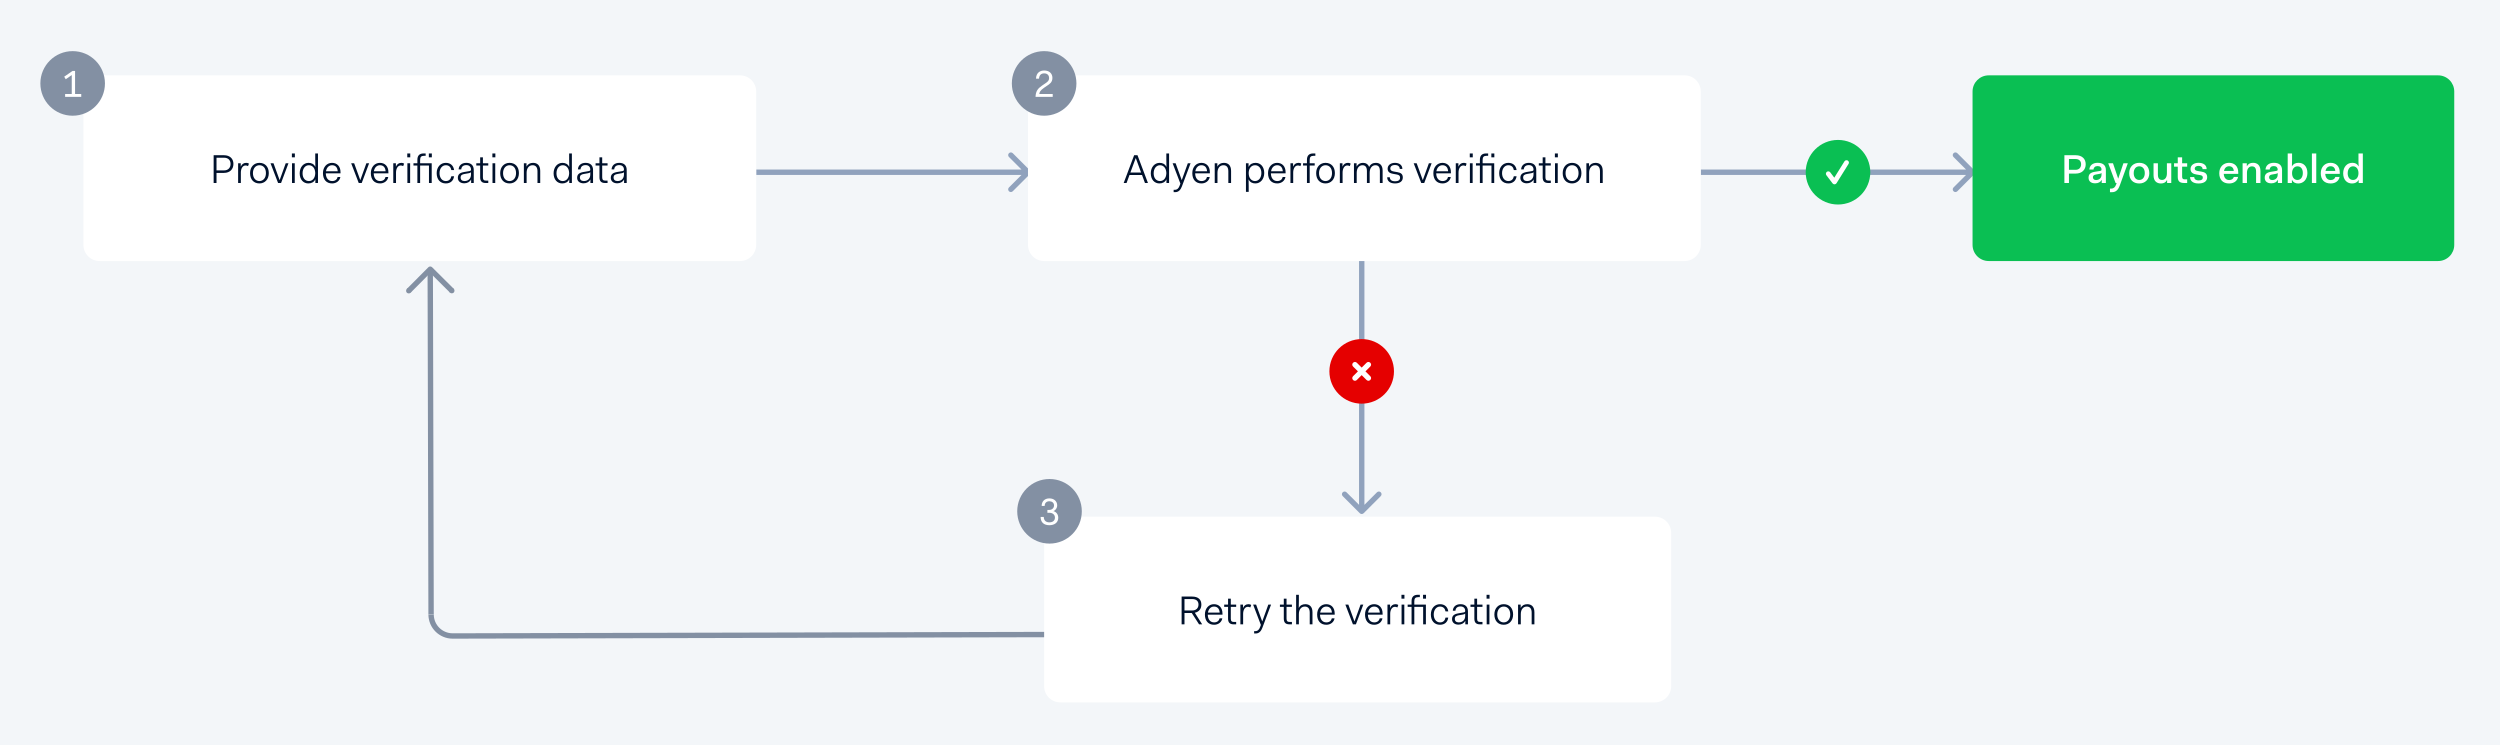 <svg width="929" height="277" viewBox="0 0 929 277" fill="none" xmlns="http://www.w3.org/2000/svg">
<rect width="929" height="277" fill="#F3F6F9"/>
<path d="M382.707 64.707C383.098 64.317 383.098 63.683 382.707 63.293L376.343 56.929C375.953 56.538 375.319 56.538 374.929 56.929C374.538 57.319 374.538 57.953 374.929 58.343L380.586 64L374.929 69.657C374.538 70.047 374.538 70.68 374.929 71.071C375.319 71.462 375.953 71.462 376.343 71.071L382.707 64.707ZM281 65H382V63H281V65Z" fill="#90A2BD"/>
<path d="M733.707 64.707C734.098 64.317 734.098 63.683 733.707 63.293L727.343 56.929C726.953 56.538 726.319 56.538 725.929 56.929C725.538 57.319 725.538 57.953 725.929 58.343L731.586 64L725.929 69.657C725.538 70.047 725.538 70.68 725.929 71.071C726.319 71.462 726.953 71.462 727.343 71.071L733.707 64.707ZM632 65L733 65V63L632 63V65Z" fill="#90A2BD"/>
<path d="M505.314 190.718C505.704 191.109 506.338 191.109 506.728 190.718L513.092 184.354C513.483 183.964 513.483 183.331 513.092 182.94C512.702 182.55 512.068 182.55 511.678 182.94L506.021 188.597L500.364 182.94C499.974 182.55 499.34 182.55 498.95 182.94C498.559 183.331 498.559 183.964 498.95 184.354L505.314 190.718ZM505.021 96.99V190.011H507.021V96.99H505.021Z" fill="#90A2BD"/>
<path d="M671 64C671 57.373 676.373 52 683 52C689.627 52 695 57.373 695 64C695 70.627 689.627 76 683 76C676.373 76 671 70.627 671 64Z" fill="#0ABF53"/>
<path d="M681.694 68.5C681.556 68.5 681.419 68.468 681.295 68.406C681.171 68.344 681.063 68.255 680.98 68.144L678.682 65.111C678.539 64.921 678.476 64.683 678.509 64.447C678.542 64.212 678.666 63.998 678.856 63.855C679.046 63.712 679.285 63.649 679.52 63.682C679.756 63.715 679.969 63.839 680.112 64.029L681.622 66.025L685.424 59.922C685.555 59.732 685.754 59.599 685.98 59.552C686.206 59.504 686.442 59.546 686.638 59.669C686.834 59.791 686.976 59.984 687.033 60.208C687.09 60.431 687.059 60.669 686.945 60.87L682.455 68.078C682.378 68.201 682.273 68.304 682.147 68.378C682.022 68.451 681.88 68.493 681.735 68.499L681.695 68.5H681.694Z" fill="white"/>
<path d="M151.897 108.047L159.877 100.027L167.897 108.008" stroke="#8390A3" stroke-width="2" stroke-linejoin="round"/>
<path d="M159.88 100.988L159.902 110.027" stroke="#8390A3" stroke-width="2"/>
<circle cx="151.897" cy="108.047" r="0.994" transform="rotate(-0.139 151.897 108.047)" fill="#8390A3"/>
<circle cx="167.897" cy="108.008" r="0.994" transform="rotate(-0.139 167.897 108.008)" fill="#8390A3"/>
<line x1="160.192" y1="228.308" x2="159.904" y2="109.986" stroke="#8390A3" stroke-width="2"/>
<path d="M160.195 228.35V228.35C160.206 232.768 163.796 236.341 168.215 236.33L390.186 235.79" stroke="#8390A3" stroke-width="2"/>
<path d="M31 34C31 30.686 33.686 28 37 28H275C278.314 28 281 30.686 281 34V91C281 94.314 278.314 97 275 97H37C33.686 97 31 94.314 31 91V34Z" fill="white"/>
<path d="M79.391 68H80.456V64.25H83.216C85.481 64.25 86.741 62.825 86.741 60.92C86.741 59.015 85.481 57.68 83.216 57.68H79.391V68ZM83.261 58.61C84.866 58.61 85.676 59.585 85.676 60.92C85.676 62.255 84.866 63.32 83.261 63.32H80.456V58.61H83.261ZM88.484 68H89.504V64.13C89.504 62.735 90.104 61.49 91.259 61.49C91.544 61.49 91.829 61.55 92.174 61.73L92.504 60.815C92.144 60.56 91.784 60.515 91.469 60.515C90.524 60.515 89.849 61.04 89.504 61.88H89.459V60.68H88.484V68ZM92.924 64.34C92.924 66.68 94.289 68.165 96.404 68.165C98.399 68.165 99.884 66.68 99.884 64.34C99.884 62 98.519 60.515 96.404 60.515C94.409 60.515 92.924 62 92.924 64.34ZM93.989 64.34C93.989 62.555 95.009 61.4 96.404 61.4C97.844 61.4 98.819 62.495 98.819 64.34C98.819 66.125 97.799 67.28 96.404 67.28C94.979 67.28 93.989 66.125 93.989 64.34ZM103.334 68H104.444L107.189 60.68H106.169L103.934 66.89H103.889L101.639 60.68H100.529L103.334 68ZM108.464 58.46H109.574V57.02H108.464V58.46ZM108.509 68H109.529V60.68H108.509V68ZM111.367 64.4C111.367 66.755 112.762 68.165 114.562 68.165C115.702 68.165 116.677 67.7 117.142 66.68H117.187V68H118.162V57.02H117.142V59.255C117.142 59.615 117.142 61.28 117.187 61.985H117.142C116.677 60.98 115.792 60.515 114.652 60.515C112.837 60.515 111.367 62.045 111.367 64.4ZM112.432 64.4C112.432 62.555 113.467 61.4 114.787 61.4C116.077 61.4 117.067 62.435 117.142 64.205V64.475C117.067 66.26 116.077 67.28 114.787 67.28C113.467 67.28 112.432 66.26 112.432 64.4ZM120.009 64.34C120.009 66.665 121.224 68.165 123.429 68.165C125.064 68.165 126.279 67.1 126.474 65.78H125.454C125.289 66.62 124.614 67.28 123.429 67.28C121.989 67.28 121.119 66.17 121.074 64.475V64.415H126.534V63.995C126.534 61.79 125.229 60.515 123.384 60.515C121.449 60.515 120.009 62.075 120.009 64.34ZM123.384 61.4C124.599 61.4 125.394 62.135 125.499 63.65H121.134C121.359 62.27 122.229 61.4 123.384 61.4ZM133.305 68H134.415L137.16 60.68H136.14L133.905 66.89H133.86L131.61 60.68H130.5L133.305 68ZM137.807 64.34C137.807 66.665 139.022 68.165 141.227 68.165C142.862 68.165 144.077 67.1 144.272 65.78H143.252C143.087 66.62 142.412 67.28 141.227 67.28C139.787 67.28 138.917 66.17 138.872 64.475V64.415H144.332V63.995C144.332 61.79 143.027 60.515 141.182 60.515C139.247 60.515 137.807 62.075 137.807 64.34ZM141.182 61.4C142.397 61.4 143.192 62.135 143.297 63.65H138.932C139.157 62.27 140.027 61.4 141.182 61.4ZM146.14 68H147.16V64.13C147.16 62.735 147.76 61.49 148.915 61.49C149.2 61.49 149.485 61.55 149.83 61.73L150.16 60.815C149.8 60.56 149.44 60.515 149.125 60.515C148.18 60.515 147.505 61.04 147.16 61.88H147.115V60.68H146.14V68ZM151.34 58.46H152.45V57.02H151.34V58.46ZM151.385 68H152.405V60.68H151.385V68ZM159.403 68H160.423V60.68H156.118V59.435C156.118 58.4 156.493 57.905 157.513 57.905H158.173V57.02H157.423C155.908 57.02 155.098 57.785 155.098 59.39V60.68H153.643V61.505H155.098V68H156.118V61.505H159.403V68ZM159.358 58.46H160.468V57.02H159.358V58.46ZM162.27 64.34C162.27 66.665 163.56 68.165 165.66 68.165C167.445 68.165 168.51 67.115 168.735 65.495H167.715C167.52 66.575 166.86 67.28 165.66 67.28C164.295 67.28 163.335 66.095 163.335 64.34C163.335 62.585 164.34 61.4 165.66 61.4C166.86 61.4 167.52 62.105 167.715 63.185H168.735C168.51 61.565 167.445 60.515 165.66 60.515C163.74 60.515 162.27 62.015 162.27 64.34ZM170.139 66.095C170.139 67.295 171.054 68.12 172.539 68.12C173.709 68.12 174.654 67.535 175.074 66.695V68H176.049V63.185C176.049 61.49 175.089 60.515 173.274 60.515C171.534 60.515 170.499 61.52 170.424 62.96H171.399C171.474 61.94 172.134 61.355 173.274 61.355C174.414 61.355 175.029 62.015 175.029 63.05C175.029 63.455 174.804 63.53 174.039 63.65L172.464 63.92C170.844 64.205 170.139 64.82 170.139 66.095ZM175.029 64.82C175.029 66.47 173.964 67.28 172.614 67.28C171.669 67.28 171.159 66.755 171.159 65.99C171.159 65.165 171.639 64.805 172.644 64.64L174.189 64.37C174.594 64.31 174.864 64.19 175.029 63.995V64.82ZM178.43 65.9C178.43 67.34 179.105 68 180.485 68H181.445V67.115H180.62C179.795 67.115 179.45 66.8 179.45 65.855V61.505H181.445V60.68H179.45V58.46H178.43V60.68H176.99V61.505H178.43V65.9ZM182.966 58.46H184.076V57.02H182.966V58.46ZM183.011 68H184.031V60.68H183.011V68ZM185.869 64.34C185.869 66.68 187.234 68.165 189.349 68.165C191.344 68.165 192.829 66.68 192.829 64.34C192.829 62 191.464 60.515 189.349 60.515C187.354 60.515 185.869 62 185.869 64.34ZM186.934 64.34C186.934 62.555 187.954 61.4 189.349 61.4C190.789 61.4 191.764 62.495 191.764 64.34C191.764 66.125 190.744 67.28 189.349 67.28C187.924 67.28 186.934 66.125 186.934 64.34ZM194.671 68H195.691V64.19C195.691 62.375 196.681 61.4 197.881 61.4C198.976 61.4 199.726 62.015 199.726 63.65V68H200.746V63.515C200.746 61.31 199.531 60.515 198.091 60.515C197.011 60.515 196.126 60.965 195.691 61.88H195.646V60.68H194.671V68ZM205.717 64.4C205.717 66.755 207.112 68.165 208.912 68.165C210.052 68.165 211.027 67.7 211.492 66.68H211.537V68H212.512V57.02H211.492V59.255C211.492 59.615 211.492 61.28 211.537 61.985H211.492C211.027 60.98 210.142 60.515 209.002 60.515C207.187 60.515 205.717 62.045 205.717 64.4ZM206.782 64.4C206.782 62.555 207.817 61.4 209.137 61.4C210.427 61.4 211.417 62.435 211.492 64.205V64.475C211.417 66.26 210.427 67.28 209.137 67.28C207.817 67.28 206.782 66.26 206.782 64.4ZM214.465 66.095C214.465 67.295 215.38 68.12 216.865 68.12C218.035 68.12 218.98 67.535 219.4 66.695V68H220.375V63.185C220.375 61.49 219.415 60.515 217.6 60.515C215.86 60.515 214.825 61.52 214.75 62.96H215.725C215.8 61.94 216.46 61.355 217.6 61.355C218.74 61.355 219.355 62.015 219.355 63.05C219.355 63.455 219.13 63.53 218.365 63.65L216.79 63.92C215.17 64.205 214.465 64.82 214.465 66.095ZM219.355 64.82C219.355 66.47 218.29 67.28 216.94 67.28C215.995 67.28 215.485 66.755 215.485 65.99C215.485 65.165 215.965 64.805 216.97 64.64L218.515 64.37C218.92 64.31 219.19 64.19 219.355 63.995V64.82ZM222.756 65.9C222.756 67.34 223.431 68 224.811 68H225.771V67.115H224.946C224.121 67.115 223.776 66.8 223.776 65.855V61.505H225.771V60.68H223.776V58.46H222.756V60.68H221.316V61.505H222.756V65.9ZM226.975 66.095C226.975 67.295 227.89 68.12 229.375 68.12C230.545 68.12 231.49 67.535 231.91 66.695V68H232.885V63.185C232.885 61.49 231.925 60.515 230.11 60.515C228.37 60.515 227.335 61.52 227.26 62.96H228.235C228.31 61.94 228.97 61.355 230.11 61.355C231.25 61.355 231.865 62.015 231.865 63.05C231.865 63.455 231.64 63.53 230.875 63.65L229.3 63.92C227.68 64.205 226.975 64.82 226.975 66.095ZM231.865 64.82C231.865 66.47 230.8 67.28 229.45 67.28C228.505 67.28 227.995 66.755 227.995 65.99C227.995 65.165 228.475 64.805 229.48 64.64L231.025 64.37C231.43 64.31 231.7 64.19 231.865 63.995V64.82Z" fill="#00112C"/>
<path d="M382 34C382 30.686 384.686 28 388 28H626C629.314 28 632 30.686 632 34V91C632 94.314 629.314 97 626 97H388C384.686 97 382 94.314 382 91V34Z" fill="white"/>
<path d="M417.562 68H418.627L419.722 65.03H424.372L425.467 68H426.577L422.692 57.68H421.447L417.562 68ZM420.052 64.115L422.017 58.79H422.077L424.027 64.115H420.052ZM427.635 64.4C427.635 66.755 429.03 68.165 430.83 68.165C431.97 68.165 432.945 67.7 433.41 66.68H433.455V68H434.43V57.02H433.41V59.255C433.41 59.615 433.41 61.28 433.455 61.985H433.41C432.945 60.98 432.06 60.515 430.92 60.515C429.105 60.515 427.635 62.045 427.635 64.4ZM428.7 64.4C428.7 62.555 429.735 61.4 431.055 61.4C432.345 61.4 433.335 62.435 433.41 64.205V64.475C433.335 66.26 432.345 67.28 431.055 67.28C429.735 67.28 428.7 66.26 428.7 64.4ZM436.128 70.535V71.405H436.713C438.108 71.405 438.798 70.325 439.203 69.245L442.413 60.68H441.393L439.158 66.89H439.113L436.863 60.68H435.753L438.633 68.225L438.363 68.96C438.003 69.98 437.448 70.535 436.533 70.535H436.128ZM443.06 64.34C443.06 66.665 444.275 68.165 446.48 68.165C448.115 68.165 449.33 67.1 449.525 65.78H448.505C448.34 66.62 447.665 67.28 446.48 67.28C445.04 67.28 444.17 66.17 444.125 64.475V64.415H449.585V63.995C449.585 61.79 448.28 60.515 446.435 60.515C444.5 60.515 443.06 62.075 443.06 64.34ZM446.435 61.4C447.65 61.4 448.445 62.135 448.55 63.65H444.185C444.41 62.27 445.28 61.4 446.435 61.4ZM451.393 68H452.413V64.19C452.413 62.375 453.403 61.4 454.603 61.4C455.698 61.4 456.448 62.015 456.448 63.65V68H457.468V63.515C457.468 61.31 456.253 60.515 454.813 60.515C453.733 60.515 452.848 60.965 452.413 61.88H452.368V60.68H451.393V68ZM464.015 69.425C464.015 69.065 464.015 67.4 463.97 66.695H464.015C464.48 67.715 465.365 68.165 466.505 68.165C468.32 68.165 469.79 66.635 469.79 64.28C469.79 61.925 468.395 60.515 466.595 60.515C465.455 60.515 464.48 60.965 464.015 61.985H463.97V60.68H462.995V71.3H464.015V69.425ZM468.725 64.28C468.725 66.125 467.69 67.28 466.37 67.28C465.05 67.28 464.015 66.2 464.015 64.34V64.205C464.06 62.435 465.08 61.4 466.37 61.4C467.675 61.4 468.725 62.42 468.725 64.28ZM471.2 64.34C471.2 66.665 472.415 68.165 474.62 68.165C476.255 68.165 477.47 67.1 477.665 65.78H476.645C476.48 66.62 475.805 67.28 474.62 67.28C473.18 67.28 472.31 66.17 472.265 64.475V64.415H477.725V63.995C477.725 61.79 476.42 60.515 474.575 60.515C472.64 60.515 471.2 62.075 471.2 64.34ZM474.575 61.4C475.79 61.4 476.585 62.135 476.69 63.65H472.325C472.55 62.27 473.42 61.4 474.575 61.4ZM479.533 68H480.553V64.13C480.553 62.735 481.153 61.49 482.308 61.49C482.593 61.49 482.878 61.55 483.223 61.73L483.553 60.815C483.193 60.56 482.833 60.515 482.518 60.515C481.573 60.515 480.898 61.04 480.553 61.88H480.508V60.68H479.533V68ZM485.663 68H486.683V61.505H488.543V60.68H486.683V59.435C486.683 58.4 487.058 57.905 488.078 57.905H488.783V57.02H487.988C486.473 57.02 485.663 57.785 485.663 59.39V60.68H484.208V61.505H485.663V68ZM489.085 64.34C489.085 66.68 490.45 68.165 492.565 68.165C494.56 68.165 496.045 66.68 496.045 64.34C496.045 62 494.68 60.515 492.565 60.515C490.57 60.515 489.085 62 489.085 64.34ZM490.15 64.34C490.15 62.555 491.17 61.4 492.565 61.4C494.005 61.4 494.98 62.495 494.98 64.34C494.98 66.125 493.96 67.28 492.565 67.28C491.14 67.28 490.15 66.125 490.15 64.34ZM497.888 68H498.908V64.13C498.908 62.735 499.508 61.49 500.663 61.49C500.948 61.49 501.233 61.55 501.578 61.73L501.908 60.815C501.548 60.56 501.188 60.515 500.873 60.515C499.928 60.515 499.253 61.04 498.908 61.88H498.863V60.68H497.888V68ZM503.132 68H504.152V64.19C504.152 62.375 505.142 61.4 506.267 61.4C507.287 61.4 507.947 62 507.947 63.56V68H508.967V64.205C508.967 62.36 509.957 61.4 511.082 61.4C512.162 61.4 512.762 62 512.762 63.56V68H513.782V63.425C513.782 61.31 512.672 60.515 511.292 60.515C510.212 60.515 509.267 60.95 508.772 62.075C508.367 60.95 507.497 60.515 506.477 60.515C505.472 60.515 504.587 60.965 504.152 61.88H504.107V60.68H503.132V68ZM515.481 65.87C515.481 67.385 516.636 68.165 518.391 68.165C520.071 68.165 521.286 67.445 521.286 65.945C521.286 64.61 520.446 64.175 519.321 63.98L517.971 63.74C517.071 63.575 516.636 63.29 516.636 62.615C516.636 61.76 517.371 61.31 518.391 61.31C519.411 61.31 520.146 61.835 520.146 62.78H521.121C521.121 61.265 519.876 60.515 518.391 60.515C516.831 60.515 515.646 61.325 515.646 62.705C515.646 64.04 516.696 64.43 517.656 64.595L519.006 64.835C519.891 65 520.266 65.285 520.266 65.99C520.266 66.95 519.606 67.37 518.361 67.37C517.356 67.37 516.456 66.95 516.456 65.87H515.481ZM528.133 68H529.243L531.988 60.68H530.968L528.733 66.89H528.688L526.438 60.68H525.328L528.133 68ZM532.635 64.34C532.635 66.665 533.85 68.165 536.055 68.165C537.69 68.165 538.905 67.1 539.1 65.78H538.08C537.915 66.62 537.24 67.28 536.055 67.28C534.615 67.28 533.745 66.17 533.7 64.475V64.415H539.16V63.995C539.16 61.79 537.855 60.515 536.01 60.515C534.075 60.515 532.635 62.075 532.635 64.34ZM536.01 61.4C537.225 61.4 538.02 62.135 538.125 63.65H533.76C533.985 62.27 534.855 61.4 536.01 61.4ZM540.969 68H541.989V64.13C541.989 62.735 542.589 61.49 543.744 61.49C544.029 61.49 544.314 61.55 544.659 61.73L544.989 60.815C544.629 60.56 544.269 60.515 543.954 60.515C543.009 60.515 542.334 61.04 541.989 61.88H541.944V60.68H540.969V68ZM546.168 58.46H547.278V57.02H546.168V58.46ZM546.213 68H547.233V60.68H546.213V68ZM554.231 68H555.251V60.68H550.946V59.435C550.946 58.4 551.321 57.905 552.341 57.905H553.001V57.02H552.251C550.736 57.02 549.926 57.785 549.926 59.39V60.68H548.471V61.505H549.926V68H550.946V61.505H554.231V68ZM554.186 58.46H555.296V57.02H554.186V58.46ZM557.098 64.34C557.098 66.665 558.388 68.165 560.488 68.165C562.273 68.165 563.338 67.115 563.563 65.495H562.543C562.348 66.575 561.688 67.28 560.488 67.28C559.123 67.28 558.163 66.095 558.163 64.34C558.163 62.585 559.168 61.4 560.488 61.4C561.688 61.4 562.348 62.105 562.543 63.185H563.563C563.338 61.565 562.273 60.515 560.488 60.515C558.568 60.515 557.098 62.015 557.098 64.34ZM564.967 66.095C564.967 67.295 565.882 68.12 567.367 68.12C568.537 68.12 569.482 67.535 569.902 66.695V68H570.877V63.185C570.877 61.49 569.917 60.515 568.102 60.515C566.362 60.515 565.327 61.52 565.252 62.96H566.227C566.302 61.94 566.962 61.355 568.102 61.355C569.242 61.355 569.857 62.015 569.857 63.05C569.857 63.455 569.632 63.53 568.867 63.65L567.292 63.92C565.672 64.205 564.967 64.82 564.967 66.095ZM569.857 64.82C569.857 66.47 568.792 67.28 567.442 67.28C566.497 67.28 565.987 66.755 565.987 65.99C565.987 65.165 566.467 64.805 567.472 64.64L569.017 64.37C569.422 64.31 569.692 64.19 569.857 63.995V64.82ZM573.258 65.9C573.258 67.34 573.933 68 575.313 68H576.273V67.115H575.448C574.623 67.115 574.278 66.8 574.278 65.855V61.505H576.273V60.68H574.278V58.46H573.258V60.68H571.818V61.505H573.258V65.9ZM577.794 58.46H578.904V57.02H577.794V58.46ZM577.839 68H578.859V60.68H577.839V68ZM580.697 64.34C580.697 66.68 582.062 68.165 584.177 68.165C586.172 68.165 587.657 66.68 587.657 64.34C587.657 62 586.292 60.515 584.177 60.515C582.182 60.515 580.697 62 580.697 64.34ZM581.762 64.34C581.762 62.555 582.782 61.4 584.177 61.4C585.617 61.4 586.592 62.495 586.592 64.34C586.592 66.125 585.572 67.28 584.177 67.28C582.752 67.28 581.762 66.125 581.762 64.34ZM589.499 68H590.519V64.19C590.519 62.375 591.509 61.4 592.709 61.4C593.804 61.4 594.554 62.015 594.554 63.65V68H595.574V63.515C595.574 61.31 594.359 60.515 592.919 60.515C591.839 60.515 590.954 60.965 590.519 61.88H590.474V60.68H589.499V68Z" fill="#00112C"/>
<path d="M388 198C388 194.686 390.686 192 394 192H615C618.314 192 621 194.686 621 198V255C621 258.314 618.314 261 615 261H394C390.686 261 388 258.314 388 255V198Z" fill="white"/>
<path d="M439.09 232H440.155V227.785H442.855L445.57 232H446.725L443.995 227.695C445.6 227.35 446.425 226.225 446.425 224.65C446.425 222.775 445.24 221.68 442.96 221.68H439.09V232ZM443.005 222.61C444.55 222.61 445.36 223.39 445.36 224.65C445.36 225.91 444.565 226.855 443.005 226.855H440.155V222.61H443.005ZM447.745 228.34C447.745 230.665 448.96 232.165 451.165 232.165C452.8 232.165 454.015 231.1 454.21 229.78H453.19C453.025 230.62 452.35 231.28 451.165 231.28C449.725 231.28 448.855 230.17 448.81 228.475V228.415H454.27V227.995C454.27 225.79 452.965 224.515 451.12 224.515C449.185 224.515 447.745 226.075 447.745 228.34ZM451.12 225.4C452.335 225.4 453.13 226.135 453.235 227.65H448.87C449.095 226.27 449.965 225.4 451.12 225.4ZM456.346 229.9C456.346 231.34 457.021 232 458.401 232H459.361V231.115H458.536C457.711 231.115 457.366 230.8 457.366 229.855V225.505H459.361V224.68H457.366V222.46H456.346V224.68H454.906V225.505H456.346V229.9ZM460.927 232H461.947V228.13C461.947 226.735 462.547 225.49 463.702 225.49C463.987 225.49 464.272 225.55 464.617 225.73L464.947 224.815C464.587 224.56 464.227 224.515 463.912 224.515C462.967 224.515 462.292 225.04 461.947 225.88H461.902V224.68H460.927V232ZM466.037 234.535V235.405H466.622C468.017 235.405 468.707 234.325 469.112 233.245L472.322 224.68H471.302L469.067 230.89H469.022L466.772 224.68H465.662L468.542 232.225L468.272 232.96C467.912 233.98 467.357 234.535 466.442 234.535H466.037ZM477.059 229.9C477.059 231.34 477.734 232 479.114 232H480.074V231.115H479.249C478.424 231.115 478.079 230.8 478.079 229.855V225.505H480.074V224.68H478.079V222.46H477.059V224.68H475.619V225.505H477.059V229.9ZM481.64 232H482.66V228.16C482.66 226.375 483.65 225.4 484.85 225.4C485.945 225.4 486.695 226.015 486.695 227.65V232H487.715V227.515C487.715 225.31 486.5 224.515 485.06 224.515C483.98 224.515 483.095 224.965 482.66 225.88H482.615C482.66 225.16 482.66 223.585 482.66 223.21V221.02H481.64V232ZM489.449 228.34C489.449 230.665 490.664 232.165 492.869 232.165C494.504 232.165 495.719 231.1 495.914 229.78H494.894C494.729 230.62 494.054 231.28 492.869 231.28C491.429 231.28 490.559 230.17 490.514 228.475V228.415H495.974V227.995C495.974 225.79 494.669 224.515 492.824 224.515C490.889 224.515 489.449 226.075 489.449 228.34ZM492.824 225.4C494.039 225.4 494.834 226.135 494.939 227.65H490.574C490.799 226.27 491.669 225.4 492.824 225.4ZM502.745 232H503.855L506.6 224.68H505.58L503.345 230.89H503.3L501.05 224.68H499.94L502.745 232ZM507.247 228.34C507.247 230.665 508.462 232.165 510.667 232.165C512.302 232.165 513.517 231.1 513.712 229.78H512.692C512.527 230.62 511.852 231.28 510.667 231.28C509.227 231.28 508.357 230.17 508.312 228.475V228.415H513.772V227.995C513.772 225.79 512.467 224.515 510.622 224.515C508.687 224.515 507.247 226.075 507.247 228.34ZM510.622 225.4C511.837 225.4 512.632 226.135 512.737 227.65H508.372C508.597 226.27 509.467 225.4 510.622 225.4ZM515.58 232H516.6V228.13C516.6 226.735 517.2 225.49 518.355 225.49C518.64 225.49 518.925 225.55 519.27 225.73L519.6 224.815C519.24 224.56 518.88 224.515 518.565 224.515C517.62 224.515 516.945 225.04 516.6 225.88H516.555V224.68H515.58V232ZM520.78 222.46H521.89V221.02H520.78V222.46ZM520.825 232H521.845V224.68H520.825V232ZM528.843 232H529.863V224.68H525.558V223.435C525.558 222.4 525.933 221.905 526.953 221.905H527.613V221.02H526.863C525.348 221.02 524.538 221.785 524.538 223.39V224.68H523.083V225.505H524.538V232H525.558V225.505H528.843V232ZM528.798 222.46H529.908V221.02H528.798V222.46ZM531.71 228.34C531.71 230.665 533 232.165 535.1 232.165C536.885 232.165 537.95 231.115 538.175 229.495H537.155C536.96 230.575 536.3 231.28 535.1 231.28C533.735 231.28 532.775 230.095 532.775 228.34C532.775 226.585 533.78 225.4 535.1 225.4C536.3 225.4 536.96 226.105 537.155 227.185H538.175C537.95 225.565 536.885 224.515 535.1 224.515C533.18 224.515 531.71 226.015 531.71 228.34ZM539.579 230.095C539.579 231.295 540.494 232.12 541.979 232.12C543.149 232.12 544.094 231.535 544.514 230.695V232H545.489V227.185C545.489 225.49 544.529 224.515 542.714 224.515C540.974 224.515 539.939 225.52 539.864 226.96H540.839C540.914 225.94 541.574 225.355 542.714 225.355C543.854 225.355 544.469 226.015 544.469 227.05C544.469 227.455 544.244 227.53 543.479 227.65L541.904 227.92C540.284 228.205 539.579 228.82 539.579 230.095ZM544.469 228.82C544.469 230.47 543.404 231.28 542.054 231.28C541.109 231.28 540.599 230.755 540.599 229.99C540.599 229.165 541.079 228.805 542.084 228.64L543.629 228.37C544.034 228.31 544.304 228.19 544.469 227.995V228.82ZM547.87 229.9C547.87 231.34 548.545 232 549.925 232H550.885V231.115H550.06C549.235 231.115 548.89 230.8 548.89 229.855V225.505H550.885V224.68H548.89V222.46H547.87V224.68H546.43V225.505H547.87V229.9ZM552.405 222.46H553.515V221.02H552.405V222.46ZM552.45 232H553.47V224.68H552.45V232ZM555.309 228.34C555.309 230.68 556.674 232.165 558.789 232.165C560.784 232.165 562.269 230.68 562.269 228.34C562.269 226 560.904 224.515 558.789 224.515C556.794 224.515 555.309 226 555.309 228.34ZM556.374 228.34C556.374 226.555 557.394 225.4 558.789 225.4C560.229 225.4 561.204 226.495 561.204 228.34C561.204 230.125 560.184 231.28 558.789 231.28C557.364 231.28 556.374 230.125 556.374 228.34ZM564.111 232H565.131V228.19C565.131 226.375 566.121 225.4 567.321 225.4C568.416 225.4 569.166 226.015 569.166 227.65V232H570.186V227.515C570.186 225.31 568.971 224.515 567.531 224.515C566.451 224.515 565.566 224.965 565.131 225.88H565.086V224.68H564.111V232Z" fill="#00112C"/>
<path d="M733 34C733 30.686 735.686 28 739 28H906C909.314 28 912 30.686 912 34V91C912 94.314 909.314 97 906 97H739C735.686 97 733 94.314 733 91V34Z" fill="#0ABF53"/>
<path d="M767.129 68H768.824V64.505H771.314C773.714 64.505 775.049 63.02 775.049 61.04C775.049 59.06 773.714 57.68 771.314 57.68H767.129V68ZM771.239 59.09C772.664 59.09 773.339 59.9 773.339 61.055C773.339 62.195 772.649 63.11 771.239 63.11H768.824V59.09H771.239ZM776.11 66.05C776.11 67.355 777.025 68.12 778.54 68.12C779.755 68.12 780.595 67.64 780.94 66.86H781V68H782.545V63.2C782.545 61.475 781.54 60.5 779.485 60.5C777.625 60.5 776.5 61.49 776.395 63.005H777.94C778 62.24 778.51 61.715 779.485 61.715C780.46 61.715 780.925 62.27 780.925 62.975C780.925 63.425 780.76 63.47 779.98 63.59L778.495 63.83C776.815 64.085 776.11 64.745 776.11 66.05ZM780.925 64.94C780.925 66.26 779.95 66.905 778.885 66.905C778.15 66.905 777.73 66.485 777.73 65.885C777.73 65.27 778.09 64.955 778.915 64.835L780.175 64.61C780.535 64.565 780.79 64.445 780.925 64.265V64.94ZM786.149 68H786.539L786.314 68.66C785.969 69.605 785.384 70.085 784.544 70.085H784.064V71.42H784.874C786.464 71.42 787.244 70.205 787.679 69.02L790.694 60.68H789.059L787.154 66.32H787.094L785.189 60.68H783.419L786.149 68ZM791.21 64.34C791.21 66.74 792.665 68.18 794.945 68.18C797.12 68.18 798.68 66.695 798.68 64.34C798.68 61.94 797.225 60.5 794.945 60.5C792.785 60.5 791.21 61.985 791.21 64.34ZM792.89 64.34C792.89 62.795 793.7 61.805 794.945 61.805C796.19 61.805 797 62.735 797 64.34C797 65.885 796.19 66.875 794.945 66.875C793.7 66.875 792.89 65.885 792.89 64.34ZM800.257 65.12C800.257 67.4 801.547 68.18 803.017 68.18C804.082 68.18 804.817 67.76 805.237 66.935H805.297V68H806.842V60.68H805.222V64.46C805.222 65.975 804.472 66.86 803.437 66.86C802.492 66.86 801.877 66.365 801.877 64.91V60.68H800.257V65.12ZM809.259 65.75C809.259 67.355 809.979 68 811.659 68H812.754V66.65H811.869C811.149 66.65 810.879 66.365 810.879 65.66V61.94H812.754V60.68H810.879V58.46H809.259V60.68H807.879V61.94H809.259V65.75ZM813.841 65.81C813.841 67.37 815.056 68.18 816.991 68.18C818.896 68.18 820.186 67.43 820.186 65.855C820.186 64.4 819.196 63.98 818.086 63.785L816.736 63.56C815.851 63.395 815.566 63.155 815.566 62.66C815.566 62.015 816.151 61.64 817.006 61.64C817.891 61.64 818.476 62.09 818.476 62.855H819.991C819.991 61.295 818.701 60.5 817.006 60.5C815.281 60.5 814.006 61.34 814.006 62.825C814.006 64.205 815.086 64.67 816.166 64.835L817.516 65.06C818.251 65.18 818.566 65.42 818.566 65.96C818.566 66.68 818.086 67.04 816.991 67.04C816.181 67.04 815.386 66.695 815.386 65.81H813.841ZM824.681 64.355C824.681 66.77 826.001 68.18 828.356 68.18C830.276 68.18 831.461 67.07 831.656 65.75H830.081C829.916 66.35 829.406 66.905 828.371 66.905C827.186 66.905 826.421 66.05 826.346 64.61H831.731V64.07C831.731 61.805 830.351 60.5 828.311 60.5C826.211 60.5 824.681 62.03 824.681 64.355ZM828.311 61.775C829.346 61.775 829.961 62.33 830.081 63.53H826.421C826.646 62.435 827.351 61.775 828.311 61.775ZM833.351 68H834.971V64.175C834.971 62.69 835.766 61.82 836.801 61.82C837.761 61.82 838.361 62.315 838.361 63.77V68H839.981V63.56C839.981 61.28 838.691 60.5 837.236 60.5C836.141 60.5 835.391 60.92 834.971 61.745H834.911V60.68H833.351V68ZM841.573 66.05C841.573 67.355 842.488 68.12 844.003 68.12C845.218 68.12 846.058 67.64 846.403 66.86H846.463V68H848.008V63.2C848.008 61.475 847.003 60.5 844.948 60.5C843.088 60.5 841.963 61.49 841.858 63.005H843.403C843.463 62.24 843.973 61.715 844.948 61.715C845.923 61.715 846.388 62.27 846.388 62.975C846.388 63.425 846.223 63.47 845.443 63.59L843.958 63.83C842.278 64.085 841.573 64.745 841.573 66.05ZM846.388 64.94C846.388 66.26 845.413 66.905 844.348 66.905C843.613 66.905 843.193 66.485 843.193 65.885C843.193 65.27 843.553 64.955 844.378 64.835L845.638 64.61C845.998 64.565 846.253 64.445 846.388 64.265V64.94ZM850.109 68H851.669V66.905H851.729C852.194 67.805 852.974 68.18 854.039 68.18C855.914 68.18 857.429 66.71 857.429 64.28C857.429 61.835 856.004 60.5 854.159 60.5C853.079 60.5 852.194 60.875 851.729 61.775H851.669C851.729 60.815 851.729 59.81 851.729 59.315V57.02H850.109V68ZM851.729 64.22C851.774 62.705 852.614 61.805 853.739 61.805C854.894 61.805 855.734 62.66 855.734 64.28C855.734 65.9 854.894 66.875 853.739 66.875C852.584 66.875 851.729 65.945 851.729 64.34V64.22ZM859.103 68H860.723V57.02H859.103V68ZM862.401 64.355C862.401 66.77 863.721 68.18 866.076 68.18C867.996 68.18 869.181 67.07 869.376 65.75H867.801C867.636 66.35 867.126 66.905 866.091 66.905C864.906 66.905 864.141 66.05 864.066 64.61H869.451V64.07C869.451 61.805 868.071 60.5 866.031 60.5C863.931 60.5 862.401 62.03 862.401 64.355ZM866.031 61.775C867.066 61.775 867.681 62.33 867.801 63.53H864.141C864.366 62.435 865.071 61.775 866.031 61.775ZM870.722 64.4C870.722 66.83 872.147 68.18 873.992 68.18C875.072 68.18 875.972 67.79 876.422 66.905H876.482V68H878.027V57.02H876.407V59.315C876.407 59.81 876.407 60.815 876.482 61.775H876.422C875.972 60.89 875.162 60.5 874.112 60.5C872.237 60.5 870.722 61.97 870.722 64.4ZM872.402 64.4C872.402 62.795 873.242 61.805 874.397 61.805C875.537 61.805 876.407 62.735 876.407 64.34C876.407 65.945 875.537 66.875 874.397 66.875C873.242 66.875 872.402 66.005 872.402 64.4Z" fill="white"/>
<path d="M494 138C494 131.373 499.373 126 506 126C512.627 126 518 131.373 518 138C518 144.627 512.627 150 506 150C499.373 150 494 144.627 494 138Z" fill="#E50000"/>
<path d="M507.4 138L509.2 136.2C509.6 135.8 509.6 135.2 509.2 134.8C508.8 134.4 508.2 134.4 507.8 134.8L506 136.6L504.2 134.8C503.8 134.4 503.2 134.4 502.8 134.8C502.4 135.2 502.4 135.8 502.8 136.2L504.6 138L502.8 139.8C502.4 140.2 502.4 140.8 502.8 141.2C503 141.4 503.2 141.5 503.5 141.5C503.8 141.5 504 141.4 504.2 141.2L506 139.4L507.8 141.2C508 141.4 508.3 141.5 508.5 141.5C508.7 141.5 509 141.4 509.2 141.2C509.6 140.8 509.6 140.2 509.2 139.8L507.4 138Z" fill="white"/>
<path d="M15 31C15 24.373 20.373 19 27 19C33.627 19 39 24.373 39 31C39 37.627 33.627 43 27 43C20.373 43 15 37.627 15 31Z" fill="#8390A3"/>
<path d="M24.422 29.448L26.662 27.894V34.936H24.198V36H30.189V34.936H27.893V26.368H26.942L23.861 28.496L24.422 29.448Z" fill="white"/>
<path d="M378 190C378 183.373 383.373 178 390 178C396.627 178 402 183.373 402 190C402 196.627 396.627 202 390 202C383.373 202 378 196.627 378 190Z" fill="#8390A3"/>
<path d="M386.693 192.088C386.693 194.16 387.981 195.168 389.941 195.168C391.887 195.168 393.245 194.146 393.245 192.424C393.245 191.066 392.461 190.212 391.453 189.932C392.181 189.666 392.853 188.84 392.853 187.804C392.853 186.292 391.691 185.2 389.941 185.2C388.219 185.2 387.085 186.278 387.085 188H388.205C388.205 186.81 388.989 186.264 389.941 186.264C390.893 186.264 391.677 186.824 391.677 187.818C391.677 188.812 390.893 189.484 389.941 189.484H389.213V190.548H389.941C391.075 190.548 392.013 191.178 392.013 192.326C392.013 193.46 391.215 194.104 389.941 194.104C388.751 194.104 387.869 193.474 387.869 192.088H386.693Z" fill="white"/>
<path d="M376 31C376 24.373 381.373 19 388 19C394.627 19 400 24.373 400 31C400 37.627 394.627 43 388 43C381.373 43 376 37.627 376 31Z" fill="#8390A3"/>
<path d="M391.189 36V34.936H386.205C386.247 34.334 386.499 33.634 387.941 32.64L389.005 31.912C390.013 31.24 391.077 30.624 391.077 28.944C391.077 27.222 389.817 26.2 388.053 26.2C386.541 26.2 385.085 26.928 384.973 29.224H386.093C386.205 27.936 386.821 27.264 388.053 27.264C389.341 27.264 389.845 28.16 389.845 28.944C389.845 30.05 389.229 30.456 388.221 31.128L387.157 31.856C385.687 32.878 384.875 33.844 384.805 36H391.189Z" fill="white"/>
</svg>
